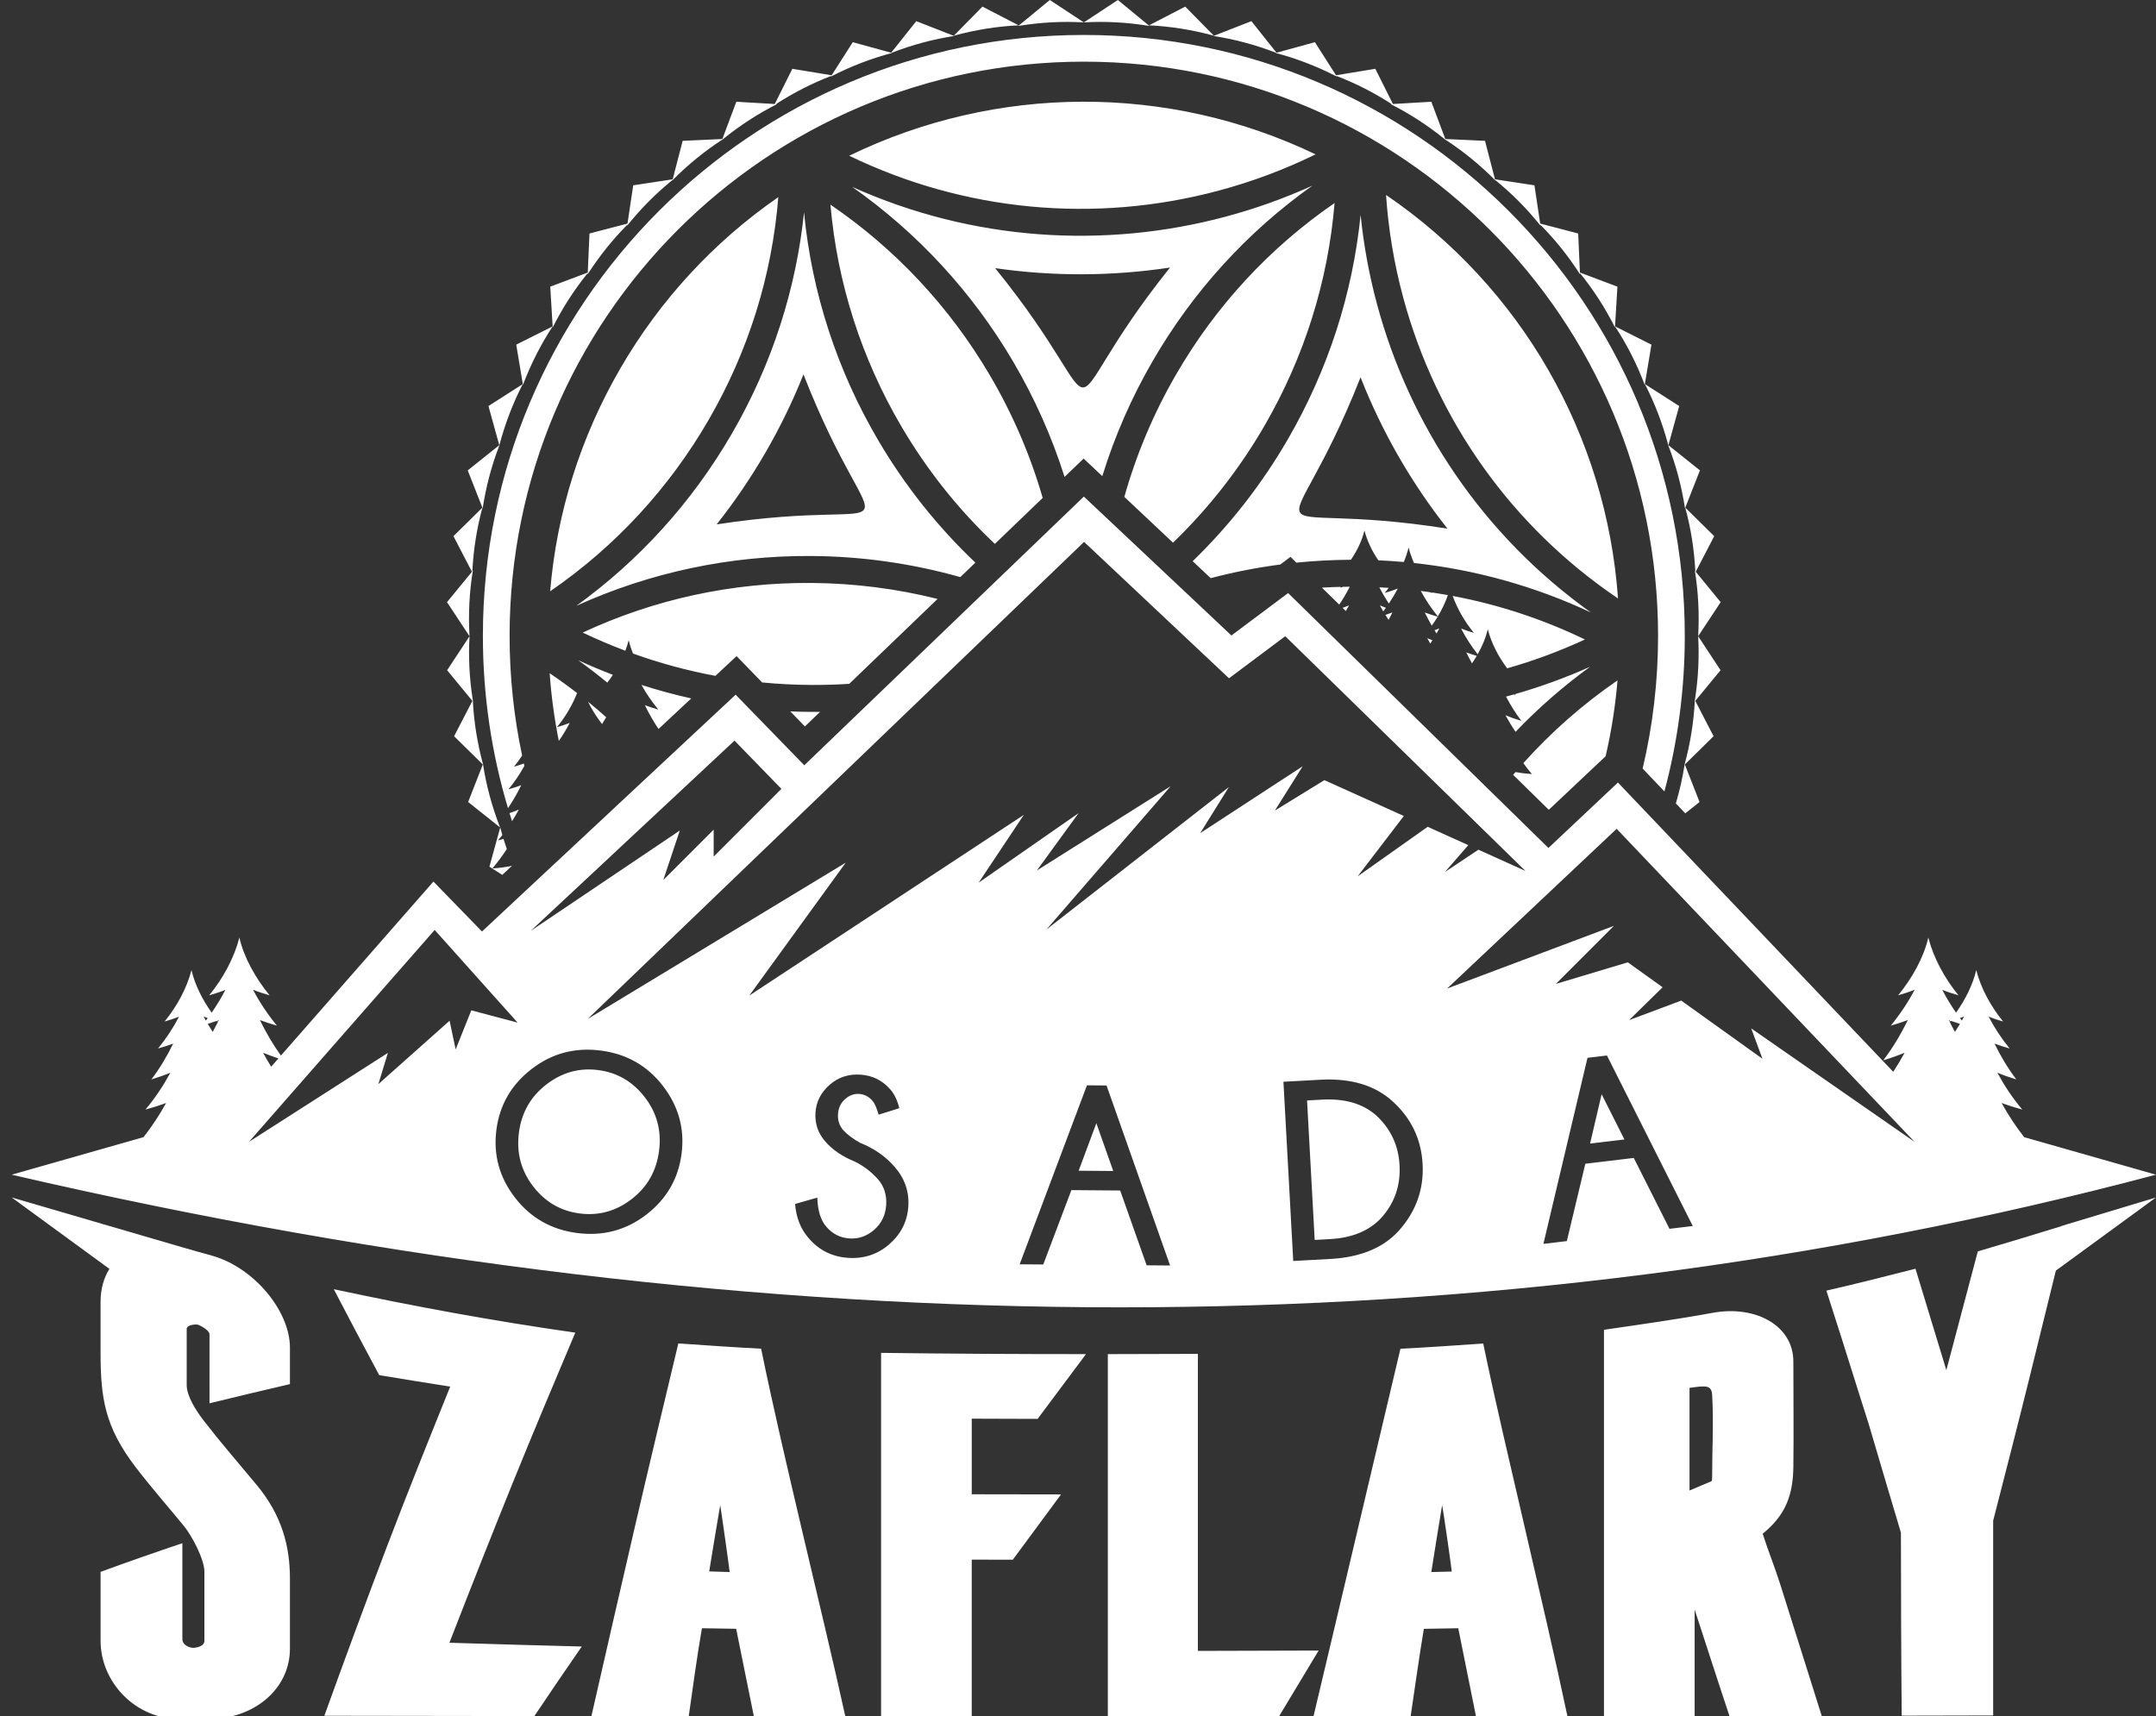 <?xml version="1.0" encoding="utf-8"?>
<!-- Generator: Adobe Illustrator 16.0.0, SVG Export Plug-In . SVG Version: 6.00 Build 0)  -->
<!DOCTYPE svg PUBLIC "-//W3C//DTD SVG 1.1//EN" "http://www.w3.org/Graphics/SVG/1.1/DTD/svg11.dtd">
<svg version="1.1" id="Layer_1" xmlns="http://www.w3.org/2000/svg" xmlns:xlink="http://www.w3.org/1999/xlink" x="0px" y="0px"
	 width="673.774px" height="536.404px" viewBox="0 0 673.774 536.404" enable-background="new 0 0 673.774 536.404"
	 xml:space="preserve">
<rect x="0" y="0" width="673.774" height="536.404" fill="#333333" stroke="none"/>
<polygon fill-rule="evenodd" clip-rule="evenodd" fill="#FFFFFF" points="426.283,351.029 426.283,351.029 426.284,351.029 "/>
<path fill-rule="evenodd" clip-rule="evenodd" fill="#FFFFFF" d="M273.423,108.502l23.356,17.457L273.423,108.502z"/>
<path fill-rule="evenodd" clip-rule="evenodd" fill="#FFFFFF" d="M526.537,238.932l4.587,11.727l-4.453,3.548l-2.95-3.1
	c1.2-4.036,2.106-8.067,2.733-12.094l-0.033,0.033c1.824-6.689,2.873-13.281,3.216-19.788l-0.053,0.063
	c0.025-0.15,0.049-0.299,0.072-0.449c0.002-0.026,0.003-0.051,0.004-0.077l0.007,0.013c1.075-6.826,1.395-13.474,1.022-19.965
	l7.001,10.632l-7.892,9.588l5.713,11.037L526.537,238.932z M529.653,178.361l0.158,0.193c-0.357-6.947-1.427-13.557-3.147-19.869
	l-0.08,0.203c-1.079-7.016-2.859-13.607-5.278-19.818l0.04,0.032c-1.804-6.827-4.254-13.163-7.295-19.058l10.721,6.865
	l-3.381,12.229l9.859,7.88l-4.576,11.641l9.035,8.921l-5.777,11.12l7.795,9.502l-7.031,10.641
	C531.099,191.756,530.728,184.939,529.653,178.361z M504.717,102.01l11.375,5.705l-2.095,12.581
	c-2.515-6.636-5.625-12.711-9.28-18.282l-0.02,0.313c-3.143-6.236-6.805-11.871-10.941-16.964l0.017,0.355
	c-3.704-5.758-7.843-10.89-12.381-15.455l0.039,0.266c-4.354-5.425-9.087-10.159-14.169-14.271l0.028,0.106
	c-4.878-4.92-10.058-9.121-15.518-12.669l0.018,0.048c-0.074-0.061-0.148-0.121-0.223-0.181c-0.066-0.043-0.132-0.086-0.198-0.129
	l0.042,0.001c-5.383-4.353-10.989-7.959-16.807-10.888l0.314-0.019c-5.621-3.628-11.378-6.541-17.265-8.799l0.132,0.206
	c-6.312-3.25-12.69-5.685-19.139-7.379l0.174-0.047c-6.55-2.531-13.083-4.261-19.606-5.262l11.856-4.636l7.863,9.867l11.989-3.293
	l6.603,10.343l12.283-2.024l5.497,11.002l12.007-0.705l4.366,11.647l12.406,0.572l3.121,12.024l12.328,1.873l1.797,11.959
	l11.873,3.101l0.544,12.207l11.717,4.412L504.717,102.01z M359.088,7.917l11.307-5.85l8.948,9.089
	C372.493,9.289,365.747,8.234,359.088,7.917z M338.712,7l10.633-7l9.849,8.104C352.187,6.963,345.367,6.618,338.712,7z M338.711,7
	l-10.633-7l-9.85,8.104C325.235,6.963,332.055,6.618,338.711,7z M318.334,7.917l-11.307-5.85l-8.948,9.089
	C304.929,9.289,311.675,8.234,318.334,7.917z M172.706,102.01l-11.376,5.705l2.096,12.581c2.514-6.636,5.624-12.71,9.28-18.281
	l0.019,0.313c3.144-6.236,6.805-11.872,10.941-16.965l-0.016,0.356c3.703-5.758,7.843-10.89,12.382-15.455l-0.04,0.266
	c4.354-5.425,9.086-10.159,14.167-14.27l-0.026,0.106c4.877-4.92,10.058-9.121,15.517-12.669l-0.018,0.048
	c0.075-0.061,0.149-0.121,0.224-0.182c0.066-0.042,0.132-0.086,0.198-0.128l-0.042,0.001c5.381-4.353,10.988-7.959,16.807-10.888
	l-0.314-0.019c5.62-3.628,11.377-6.54,17.264-8.798l-0.131,0.205c6.311-3.25,12.69-5.685,19.138-7.379l-0.173-0.047
	c6.55-2.531,13.082-4.261,19.605-5.262l-11.856-4.636l-7.862,9.867l-11.99-3.293l-6.602,10.343l-12.284-2.024l-5.497,11.002
	l-12.007-0.705l-4.366,11.647l-12.406,0.572l-3.12,12.024l-12.328,1.873l-1.798,11.959l-11.873,3.101l-0.543,12.207l-11.717,4.412
	L172.706,102.01z M147.77,178.361l-0.158,0.192c0.357-6.946,1.427-13.558,3.146-19.868l0.08,0.203
	c1.08-7.016,2.859-13.607,5.279-19.818l-0.041,0.032c1.805-6.827,4.255-13.163,7.295-19.058l-10.721,6.865l3.382,12.229l-9.86,7.88
	l4.576,11.641l-9.035,8.921l5.778,11.12l-7.796,9.502l7.032,10.641C146.324,191.756,146.694,184.939,147.77,178.361z
	 M150.886,238.932l-4.588,11.728l9.977,7.948c-2.546-6.546-4.291-13.075-5.307-19.594l0.034,0.033
	c-1.824-6.689-2.874-13.281-3.217-19.788l0.053,0.063c-0.024-0.15-0.049-0.301-0.072-0.452c-0.001-0.025-0.003-0.049-0.004-0.074
	l-0.006,0.012c-1.076-6.826-1.395-13.473-1.023-19.964l-7.001,10.632l7.893,9.587l-5.713,11.038L150.886,238.932z M159.222,254.134
	c0.261,0.844,0.524,1.687,0.797,2.525c0.751-1.186,1.458-2.396,2.124-3.625C161.202,253.425,160.226,253.79,159.222,254.134z
	 M520.151,247.356c4.148-15.511,6.362-31.812,6.362-48.629c0-51.852-21.025-98.804-55.012-132.791s-80.939-55.012-132.791-55.012
	s-98.804,21.025-132.79,55.012s-55.013,80.938-55.013,132.791c0,18.719,2.742,36.799,7.843,53.861
	c1.558-2.295,2.922-4.697,4.136-7.182c-1.259,0.475-2.594,0.9-3.974,1.29c1.87-2.273,3.549-4.756,4.965-7.335
	c-0.057-0.244-0.11-0.489-0.166-0.734c-0.98,0.366-2.016,0.694-3.089,0.999c0.908-1.107,1.761-2.272,2.545-3.479
	c-2.562-12.07-3.912-24.587-3.912-37.419c0-49.546,20.092-94.412,52.567-126.888s77.342-52.568,126.888-52.568
	c49.547,0,94.412,20.092,126.888,52.568s52.568,77.341,52.568,126.888c0,14.276-1.671,28.162-4.823,41.477L520.151,247.356z
	 M216.021,218.287c-5.253-1.169-10.447-2.581-15.57-4.23c1.514,2.708,3.313,5.319,5.27,7.703c-1.458-0.409-2.867-0.855-4.194-1.362
	c1.257,2.575,2.666,5.062,4.271,7.437L216.021,218.287z M256.282,222.491c-1.017,0.01-2.034,0.012-3.052,0.005
	c-2.088-0.015-4.173-0.066-6.253-0.154l4.569,4.701L256.282,222.491z M180.686,206.341c3.129,2.249,6.165,4.586,9.105,7.006
	c0.607-0.787,1.188-1.599,1.738-2.431C187.87,209.516,184.254,207.99,180.686,206.341z M351.371,155.298
	c3.736-13.3,9.153-26.135,16.161-38.241c12.389-21.408,29.241-39.654,49.538-53.591c-2.034,24.479-9.479,48.134-21.861,69.528
	c-7.85,13.56-17.479,25.86-28.633,36.615L351.371,155.298z M453.987,186.259c14.288,2.692,28.167,7.25,41.322,13.608
	c-7.879,3.644-16.001,6.652-24.301,9.013c-2.806-3.723-4.979-8-6.064-12.218c-0.598,2.613-1.71,5.28-3.154,7.825
	c-1.977-2.507-3.734-5.228-5.189-8.042c1.249,0.503,2.594,0.945,4.001,1.347C457.763,194.33,455.436,190.323,453.987,186.259z
	 M444.01,184.691c0.922,0.116,1.842,0.24,2.761,0.372c0.285,0.086,0.574,0.17,0.864,0.252l-0.116-0.143
	c1.657,0.245,3.311,0.515,4.958,0.81c-0.758,2.259-1.839,4.519-3.136,6.681C447.326,190.186,445.521,187.493,444.01,184.691z
	 M431.069,183.565c0.976,0.047,1.95,0.104,2.924,0.167c-0.402,0.54-0.815,1.068-1.238,1.583c1.432-0.404,2.805-0.858,4.075-1.374
	h0.001c-0.835,1.599-1.774,3.168-2.793,4.684C432.946,186.997,431.963,185.306,431.069,183.565z M413.111,183.659
	c1.952-0.114,3.909-0.195,5.869-0.241l-0.223,0.273c0.336-0.094,0.668-0.19,0.996-0.29c0.688-0.013,1.377-0.022,2.065-0.027
	c-0.979,1.929-2.067,3.797-3.292,5.589L413.111,183.659z M293.006,187.194c-12.845-3.222-26.089-4.905-39.492-4.997
	c-24.773-0.174-49.08,5.095-71.401,15.506c4.362,2.091,8.803,3.985,13.312,5.681c0.417-1.101,0.771-2.208,1.055-3.312
	c0.318,1.392,0.775,2.798,1.347,4.195c8.383,3.008,16.989,5.336,25.746,6.968l6.611-6.173l8.003,8.234
	c5.004,0.483,10.043,0.743,15.104,0.778c4.052,0.028,8.092-0.089,12.111-0.349L293.006,187.194z M310.902,169.992
	c-11.342-10.704-21.146-23.002-29.141-36.595c-12.539-21.319-20.118-44.949-22.239-69.437
	c20.332,13.855,37.276,31.995,49.807,53.303c7.134,12.129,12.671,25.004,16.524,38.359L310.902,169.992z M265.387,48.676
	c35.859,17.361,76.628,21.287,115.421,10.916c10.45-2.793,20.618-6.599,30.325-11.348C364.967,26.107,311.336,26.359,265.387,48.676
	z M171.93,184.8c20.296-13.938,37.152-32.187,49.539-53.591c12.391-21.406,19.808-45.089,21.759-69.59
	c-20.237,14-37.054,32.257-49.433,53.649C181.408,136.662,173.963,160.317,171.93,184.8z M189.438,224.16
	c-1.853-1.655-3.745-3.271-5.676-4.845c1.195,2.441,2.705,4.815,4.391,6.99C188.597,225.599,189.024,224.884,189.438,224.16z
	 M171.775,210.409c0.506,7.154,1.467,14.22,2.862,21.164c1.262-1.81,2.407-3.704,3.409-5.642c-1.252,0.507-2.596,0.946-4.003,1.342
	c2.639-3.212,4.835-6.901,6.295-10.67C177.559,214.455,174.704,212.388,171.775,210.409z M505.491,212.653
	c-10.845,7.448-20.708,16.126-29.431,25.859c0.848,1.166,1.74,2.308,2.682,3.424c-1.805-0.129-3.512-0.332-5.126-0.633
	c-0.249,0.291-0.497,0.582-0.744,0.875l11.147,10.916l17.757-16.734C503.582,228.579,504.826,220.66,505.491,212.653z
	 M433.153,60.925c0.726,10.761,2.509,21.443,5.307,31.871c10.396,38.696,34.187,71.948,67.187,94.247
	C502.051,136.193,475.451,89.735,433.153,60.925z M473.623,228.729c7.207-7.528,15.006-14.316,23.281-20.332
	c-7.615,3.409-15.441,6.258-23.424,8.537l0.225,0.276c-0.199-0.056-0.397-0.113-0.595-0.171c-0.819,0.232-1.64,0.458-2.462,0.678
	c1.396,2.65,2.982,5.19,4.808,7.594c-1.738-0.529-3.406-1.11-4.977-1.763C471.439,225.319,472.482,227.049,473.623,228.729z
	 M497.172,191.424c-33.783-24.111-56.692-58.576-66.865-96.449c-2.447-9.106-4.153-18.41-5.102-27.812
	c-2.477,24.65-10.186,48.446-22.687,70.041c-8.176,14.129-18.198,26.957-29.795,38.19l5.634,5.303
	c7.14-1.879,14.399-3.302,21.74-4.262l3.195-2.391l1.844,1.806c5.644-0.572,11.329-0.874,17.041-0.899
	c1.965-2.887,3.509-6.074,4.218-9.175c0.821,3.195,2.356,6.425,4.348,9.345c2.659,0.117,5.311,0.293,7.952,0.529
	c0.643-1.517,1.152-3.046,1.499-4.558c0.417,1.626,0.987,3.261,1.688,4.872C461.052,178.029,479.703,183.231,497.172,191.424z
	 M410.16,58.009c-8.783,3.985-17.873,7.233-27.171,9.716c-37.803,10.106-78.991,7.614-116.682-9.316
	c20.465,14.368,37.56,32.924,50.302,54.589c6.736,11.455,12.117,23.541,16.077,36.058l5.962-5.73l5.834,5.491
	c3.85-12.475,9.117-24.533,15.738-35.971C372.805,91.104,389.781,72.459,410.16,58.009z M251.269,66.397
	c-2.452,23.623-9.813,47.125-22.486,69.021c-12.673,21.894-29.397,40.006-48.685,53.938c23.028-10.465,48.022-15.757,73.477-15.583
	c15.84,0.11,31.47,2.336,46.529,6.599l4.712-4.529c-11.798-11.185-22.004-24.015-30.338-38.185
	C261.599,115.753,253.699,91.52,251.269,66.397z M425.188,117.922c-23.444,59.522-36.097,37.304,27.166,47.301
	C441.053,150.922,431.892,134.996,425.188,117.922z M365.645,83.617c-18.173,2.75-36.582,2.803-54.647,0.19
	C351.302,133.542,325.684,133.549,365.645,83.617z M251.092,117.019c-3.347,8.388-7.309,16.544-11.866,24.416
	c-4.555,7.868-9.657,15.372-15.263,22.457C287.41,154.202,274.406,176.672,251.092,117.019z M419.573,189.987
	c0.685-0.243,1.354-0.499,2.003-0.769c-0.321,0.591-0.652,1.176-0.994,1.755L419.573,189.987z M432.948,192.182
	c0.751-0.241,1.484-0.495,2.197-0.766c-0.381,0.78-0.776,1.552-1.187,2.315C433.612,193.219,433.275,192.703,432.948,192.182z
	 M433.119,189.951c-0.275,0.384-0.555,0.763-0.838,1.138c-0.367-0.617-0.721-1.241-1.063-1.87
	C431.836,189.475,432.47,189.719,433.119,189.951z M447.443,195.548c-0.783-1.349-1.513-2.728-2.197-4.133
	c1.283,0.483,2.642,0.924,4.048,1.326C448.717,193.699,448.097,194.638,447.443,195.548z M448.939,197.987
	c-0.217-0.334-0.43-0.67-0.639-1.009c0.513-0.18,1.013-0.368,1.5-0.565C449.524,196.941,449.237,197.466,448.939,197.987z
	 M446.974,201.146c-0.322-0.555-0.636-1.115-0.941-1.678c0.53,0.22,1.072,0.433,1.623,0.639
	C447.433,200.456,447.205,200.802,446.974,201.146z M461.5,204.99c-0.467,0.793-0.964,1.573-1.487,2.334
	c-0.634-1.127-1.233-2.273-1.801-3.438C459.264,204.289,460.363,204.651,461.5,204.99z M158.384,265.358
	c-0.366-1.056-0.712-2.113-1.038-3.172c-0.569,0.171-1.146,0.337-1.73,0.499c0.471-0.559,0.928-1.125,1.371-1.698
	c-0.232-0.795-0.453-1.591-0.662-2.388l-3.373,12.274l4.015,2.563l3.047-2.846c-1.909,0.416-3.952,0.682-6.14,0.842
	C155.52,269.478,157.016,267.45,158.384,265.358z"/>
<path fill-rule="evenodd" clip-rule="evenodd" fill="#FFFFFF" d="M613.098,318.978c-0.198-0.258-0.395-0.516-0.59-0.777
	c0.435-0.158,0.859-0.322,1.275-0.494C613.561,318.132,613.332,318.558,613.098,318.978 M609.778,319.091
	c0.888,0.322,1.799,0.627,2.73,0.916c-0.497,0.85-1.02,1.689-1.562,2.516c-0.594-1.078-1.162-2.17-1.709-3.275L609.778,319.091z
	 M87.009,330.802c-1.657-0.547-3.261-1.135-4.796-1.771c0.8,1.475,1.642,2.928,2.531,4.355L87.009,330.802z M64.916,318.201
	c-0.435-0.158-0.86-0.322-1.276-0.494c0.222,0.428,0.451,0.852,0.687,1.273C64.524,318.722,64.722,318.462,64.916,318.201z
	 M68.186,319.248c-0.182-0.051-0.361-0.102-0.54-0.154c-0.888,0.32-1.8,0.625-2.732,0.914c0.498,0.85,1.021,1.689,1.563,2.516
	C67.07,321.445,67.639,320.353,68.186,319.248z M68.003,318.962l0.201,0.248l0.194-0.396L68.003,318.962z M54.125,326.162
	c-1.499,0.568-3.093,1.08-4.739,1.547c2.518-3.074,4.749-6.453,6.567-9.961c-1.413,0.566-2.938,1.074-4.528,1.52
	c3.918-4.777,6.973-10.473,8.413-16.084c1.034,4.52,3.361,9.17,6.303,13.318c1.594-2.287,3.041-4.68,4.307-7.129
	c-1.586,0.643-3.294,1.199-5.078,1.705c4.394-5.354,7.822-11.744,9.439-18.043c1.424,6.221,5.044,12.689,9.438,18.043
	c-1.818-0.514-3.559-1.088-5.172-1.746c2.063,3.957,4.635,7.771,7.464,11.221c-1.852-0.523-3.634-1.102-5.321-1.738
	c1.89,3.875,4.049,7.588,6.569,11.1l47.665-54.389l15.173,15.609l79.265-74.019l21.453,22.067l87.369-83.981l46.119,43.41
	l17.713-13.258l81.358,79.669l21.714-20.448l86.043,90.409c1.273-1.938,2.453-3.924,3.552-5.953
	c-2.104,0.875-4.342,1.656-6.665,2.363c2.993-3.943,5.506-8.156,7.661-12.58c-1.687,0.637-3.473,1.215-5.317,1.738
	c2.825-3.449,5.396-7.264,7.462-11.221c-1.614,0.658-3.354,1.232-5.173,1.746c4.394-5.354,8.016-11.822,9.438-18.043
	c1.616,6.299,5.045,12.689,9.44,18.043c-1.784-0.506-3.494-1.063-5.079-1.705c1.268,2.449,2.715,4.84,4.307,7.127
	c2.942-4.148,5.27-8.797,6.304-13.316c1.439,5.611,4.495,11.307,8.411,16.084c-1.591-0.445-3.11-0.953-4.526-1.52
	c1.818,3.508,4.05,6.887,6.569,9.961c-1.65-0.467-3.238-0.979-4.744-1.547c1.922,3.936,4.16,7.699,6.83,11.213
	c-2.07-0.639-4.064-1.33-5.942-2.107c2.195,4.043,4.751,7.908,7.792,11.52c-2.246-0.619-4.407-1.299-6.453-2.045
	c2.053,3.707,4.378,7.279,7.053,10.67l41.198,11.73c-208.662,55.371-432.091,55.174-670.128,0l41.199-11.73
	c2.675-3.391,5.001-6.963,7.058-10.67c-2.049,0.746-4.21,1.426-6.453,2.045c3.039-3.611,5.593-7.477,7.79-11.52
	c-1.879,0.777-3.869,1.469-5.943,2.107C49.967,333.861,52.204,330.097,54.125,326.162z M147.285,315.773l14.476,3.832l-25.92-28.955
	l-58.042,66.232l43.424-27.807l-2.986,9.77l22.263-19.82l1.902,8.963L147.285,315.773z M244.193,246.556l-14.65-15.078
	l-63.668,59.451l46.57-31.358l-5.158,15.475l15.743-15.743v8.415L244.193,246.556z M384.074,211.992l-45.289-42.624l-155.119,149.1
	l80.633-48.846l-30.134,41.535l85.793-56.475l-14.12,21.182l31.223-21.718l-13.029,17.917l41.807-26.339l-38.822,44.796L384.031,246
	l-8.962,14.392l32.036-20.908l-8.688,13.846l15.473-9.501l24.821,11.206l-14.433,18.862l21.886-15.488l12.695,5.731l-7.296,8.396
	l10.454-6.97l14.703,6.646l-75.069-73.369L384.074,211.992z M598.33,356.882l-93.109-97.842l-52.979,49.916l52.125-19.584
	l-18.141,18.141l22.486-6.742l10.876,7.793l-10.471,10.264l16.291-6.098l25.384,18.18l-3.528-9.5L598.33,356.882z M502.187,329.89
	l26.825,53.293l-7.28,0.871l-11.158-22.146l-15.142,1.813l-5.779,24.17l-7.32,0.875l13.777-58.148L502.187,329.89z M507.645,356.134
	l-7.119-14.145l-3.609,15.428L507.645,356.134z M408.47,343.941l2.386,43.594l4.756-0.26c6.95-0.381,12.306-2.594,16.068-6.65
	c4.145-4.639,6.043-10.113,5.697-16.438c-0.344-6.285-2.829-11.52-7.457-15.717c-4.181-3.582-9.744-5.17-16.693-4.791
	L408.47,343.941z M412.925,337.447c9.344-0.459,16.756,1.775,22.224,6.713c5.86,5.303,9.004,11.848,9.43,19.633
	c0.43,7.854-2.029,14.785-7.365,20.779c-4.81,5.369-11.885,8.328-21.222,8.891l-11.839,0.648l-3.065-56.016L412.925,337.447z
	 M345.806,339.261l19.859,56.26l-7.331-0.059l-8.265-23.379l-15.249-0.121l-8.794,23.244l-7.372-0.059l21.03-55.936L345.806,339.261
	z M347.896,365.984l-5.271-14.932l-5.534,14.848L347.896,365.984z M267.201,363.072c-3.932-1.59-7.029-3.695-9.291-6.305
	c-2.276-2.596-3.296-5.627-3.06-9.078c0.231-3.373,1.694-6.246,4.405-8.623c2.697-2.375,5.932-3.447,9.688-3.189
	c3.717,0.254,6.8,1.785,9.263,4.582c1.288,1.447,2.234,3.406,2.837,5.902l-6.461,2.025c-0.64-2.164-1.25-3.566-1.831-4.234
	c-1.172-1.387-2.588-2.137-4.221-2.248c-1.606-0.111-3.084,0.428-4.418,1.604c-1.347,1.162-2.094,2.725-2.227,4.662
	c-0.132,1.926,0.406,3.604,1.616,5.033c1.265,1.393,3.015,2.713,5.276,3.963c4.362,1.752,7.939,4.238,10.747,7.457
	c3.217,3.662,4.653,7.814,4.333,12.488c-0.32,4.672-2.296,8.592-5.941,11.77c-3.645,3.166-7.943,4.592-12.895,4.252
	c-4.979-0.34-9.067-2.381-12.278-6.121c-2.513-2.854-3.935-6.432-4.268-10.723l6.938-1.98c0.134,4.092,1.085,7.145,2.855,9.133
	c1.929,2.227,4.313,3.43,7.168,3.625c2.881,0.197,5.464-0.707,7.747-2.697s3.541-4.572,3.758-7.732
	c0.216-3.158-0.651-5.873-2.605-8.113C272.344,366.279,269.974,364.462,267.201,363.072z M186.893,334.437
	c-5.928-0.754-11.339,0.771-16.221,4.564c-4.881,3.793-7.719,8.813-8.512,15.055c-0.798,6.285,0.69,11.879,4.471,16.76
	c3.779,4.879,8.64,7.697,14.566,8.449c5.954,0.756,11.377-0.754,16.257-4.535c4.88-3.779,7.72-8.824,8.519-15.107
	c0.793-6.244-0.699-11.813-4.478-16.705C197.718,338.025,192.846,335.193,186.893,334.437z M187.667,328.337
	c8.092,1.027,14.588,4.697,19.483,11.033s6.844,13.385,5.858,21.146c-0.993,7.814-4.644,14.164-10.967,19.063
	c-6.32,4.885-13.529,6.826-21.621,5.797c-8.065-1.023-14.546-4.705-19.445-11.014c-4.897-6.324-6.844-13.385-5.852-21.199
	c0.986-7.762,4.635-14.1,10.96-19.01C172.408,329.244,179.602,327.312,187.667,328.337z M609.025,318.814l0.395,0.148l-0.201,0.246
	L609.025,318.814z"/>
<path fill-rule="evenodd" clip-rule="evenodd" fill="#FFFFFF" d="M569.355,536.451c-2.213-7.002-4.419-13.975-6.576-20.879
	c-2.143-6.863-4.314-13.674-6.453-20.461c-1.608-5.104-3.87-10.729-5.47-15.758c7.313-5.883,9.481-12.322,9.588-20.91
	c0.138-10.959,0-21.92,0-32.896c0-11.287-11.834-17.672-25.137-15.244c-11.342,2.072-22.739,3.664-34.046,5.309
	c0,20.166,0,40.316,0,60.467s0,40.301,0,60.451c9.403-0.016,18.866-0.016,28.332-0.029c0-5.559,0-11.148,0-16.705
	c0-5.572,0-11.162,0-16.734c1.782,5.51,3.631,11.053,5.407,16.596c1.786,5.57,3.688,11.207,5.532,16.844
	C550.119,536.482,559.708,536.468,569.355,536.451 M535.063,435.962c0.503,8.477,0,16.984,0,25.461c0,0.559,0,1.506-0.247,1.537
	c-2.274,0.979-4.547,1.939-6.822,2.887c0-5.34,0-10.68,0-16.02c0-5.342,0-10.713,0-16.053c0.369-0.063,0.74-0.105,1.106-0.156
	C533.22,433.05,534.888,433.003,535.063,435.962z M450.684,470.412c0.244,0.855,3.01,20.229,3.01,20.756
	c-2.15,0.061-4.302,0.109-6.392,0.17C448.408,484.382,449.516,477.396,450.684,470.412z M489.831,536.359
	c-3.934-18.646-8.649-38.754-13.275-58.744c-4.591-19.844-9.28-39.586-13.028-57.703c-8.666,0.59-17.269,1.195-25.873,1.629
	c-4.549,19.344-9.154,38.596-13.645,57.734c-4.48,19.096-9.033,38.129-13.52,57.115c10.079,0,20.22,0,30.358,0
	c1.168-7.902,2.766-19.234,4.118-27.307c3.564-0.064,7.129-0.109,10.755-0.188c1.844,9.16,3.688,18.318,5.531,27.479
	C470.779,536.375,480.305,536.359,489.831,536.359z M399.735,536.39c4.117-6.832,8.235-13.662,12.353-20.523
	c-12.599,0.047-25.197,0.076-37.734,0.107c0-15.477,0-30.939,0-46.416c0-15.479,0-30.957,0-46.418
	c-9.403,0.031-18.807,0.078-28.146,0.078c0,18.861,0,37.725,0,56.586s0,37.723,0,56.6
	C364.028,536.404,381.851,536.404,399.735,536.39z M324.267,443.462c5.038-6.738,10.079-13.49,15.118-20.244
	c-21.387,0-42.713-0.109-64.038-0.389c0,18.924,0,37.85,0,56.787c0,18.926,0,37.848,0,56.773c9.402,0.014,18.867,0.014,28.332,0.014
	c0-8.15,0-16.33,0-24.465c0-8.15,0-16.33,0-24.48c4.24,0.014,8.542,0.014,12.843,0.014c4.979-6.785,10.018-13.584,15.059-20.398
	c-9.342,0-18.623-0.016-27.901-0.045c0-7.871,0-15.742,0-23.629C310.5,443.431,317.383,443.447,324.267,443.462z M225.075,470.412
	c0.185,0.855,2.95,20.398,2.95,20.912c-2.151-0.063-4.302-0.125-6.392-0.188C222.74,484.212,223.906,477.304,225.075,470.412z
	 M264.161,536.39c-3.934-17.916-8.673-37.459-13.273-57.051c-4.617-19.666-9.28-39.479-13.029-57.813
	c-8.665-0.451-17.27-1.057-25.873-1.646c-4.548,19.047-9.175,38.248-13.644,57.594c-4.502,19.494-9.033,39.092-13.52,58.885
	c10.139,0,20.279,0.016,30.42,0.016c1.106-7.965,2.704-19.375,4.116-27.479c3.566,0.063,7.131,0.109,10.695,0.17
	c1.844,9.129,3.688,18.242,5.531,27.324C245.109,536.39,254.637,536.39,264.161,536.39z M166.998,536.343
	c4.918-7.328,9.833-14.563,14.813-21.734c-13.829-0.357-27.596-0.744-41.362-1.18c6.515-16.797,13.057-33.314,19.606-49.521
	c6.479-16.035,13.15-31.793,19.727-47.396c-25.196-3.6-50.332-8.182-75.469-13.584c4.732,9.084,9.465,18.057,14.197,26.857
	c7.373,1.227,14.749,2.439,22.186,3.586c-6.576,16.316-13.268,32.908-19.728,49.881c-6.567,17.256-13.091,34.943-19.605,52.998
	C123.241,536.281,145.119,536.312,166.998,536.343z M644.189,383.24l0.01-0.053l1.633-0.502l27.942-8.424l-31.294,22.863
	c-2.711,11.09-5.425,22.063-8.104,32.908c-3.782,15.313-7.681,30.396-11.491,45.254c0,10.152,0,20.305,0,30.441
	c0,10.139,0,20.291,0,30.428c-9.527,0.018-19.052,0.031-28.579,0.063c-0.06-9.547-0.183-19.063-0.183-28.611
	c0-9.531-0.062-19.047-0.062-28.58c-1.721-5.742-3.441-11.473-5.103-17.139c-1.655-5.648-3.317-11.27-4.977-16.857
	c-2.213-7.049-4.482-14.037-6.638-21.004c-2.146-6.941-4.425-13.803-6.576-20.648c9.28-2.125,18.561-4.471,27.841-6.846
	c3.194,10.479,6.392,21.02,9.648,31.701c3.256-12.203,6.515-24.576,9.832-37.121C626.772,388.572,635.456,385.921,644.189,383.24z
	 M65.473,438.587c8.358-2.033,16.717-4.037,25.135-5.992c0-3.805,0-7.607,0-11.41c0-11.41-11.188-25.064-24.459-28.768
	c-3.136-0.875-6.285-1.717-9.402-2.654l-53.1-15.502l30.552,22.32c-1.756,2.789-2.772,6.262-2.772,10.336c0,5.264,0,10.527,0,15.773
	c0,14.406,1.39,23.318,10.938,35.83c4.588,6.014,10.414,12.697,15.12,18.428c2.425,2.953,6.392,10.385,6.392,14.234
	c0,7.219,0,14.438,0,21.641c0,1.926-3.013,2.23-3.688,2.203c-0.43-0.018-3.197-0.574-3.197-2.746c0-9.982,0-19.98,0-29.963
	c-8.541,2.873-17.084,5.854-25.564,8.959c0,7.172,0,14.344,0,21.502c0,13.023,10.938,24.447,24.46,24.447c3.194,0,6.392,0,9.587,0
	c13.705,0,25.135-9.143,25.135-21.98c0-7.25,0-14.516,0-21.779c0-10.186-2.479-19.877-10.508-29.496
	c-5.367-6.432-10.935-12.889-16.225-19.686c-2.637-3.387-5.531-7.949-5.531-11.395c0-5.838,0-11.689,0-17.543
	c0-1.289,2.766-1.498,3.441-1.336c0.673,0.162,3.688,1.74,3.688,3.014C65.473,424.212,65.473,431.4,65.473,438.587z"/>
</svg>
